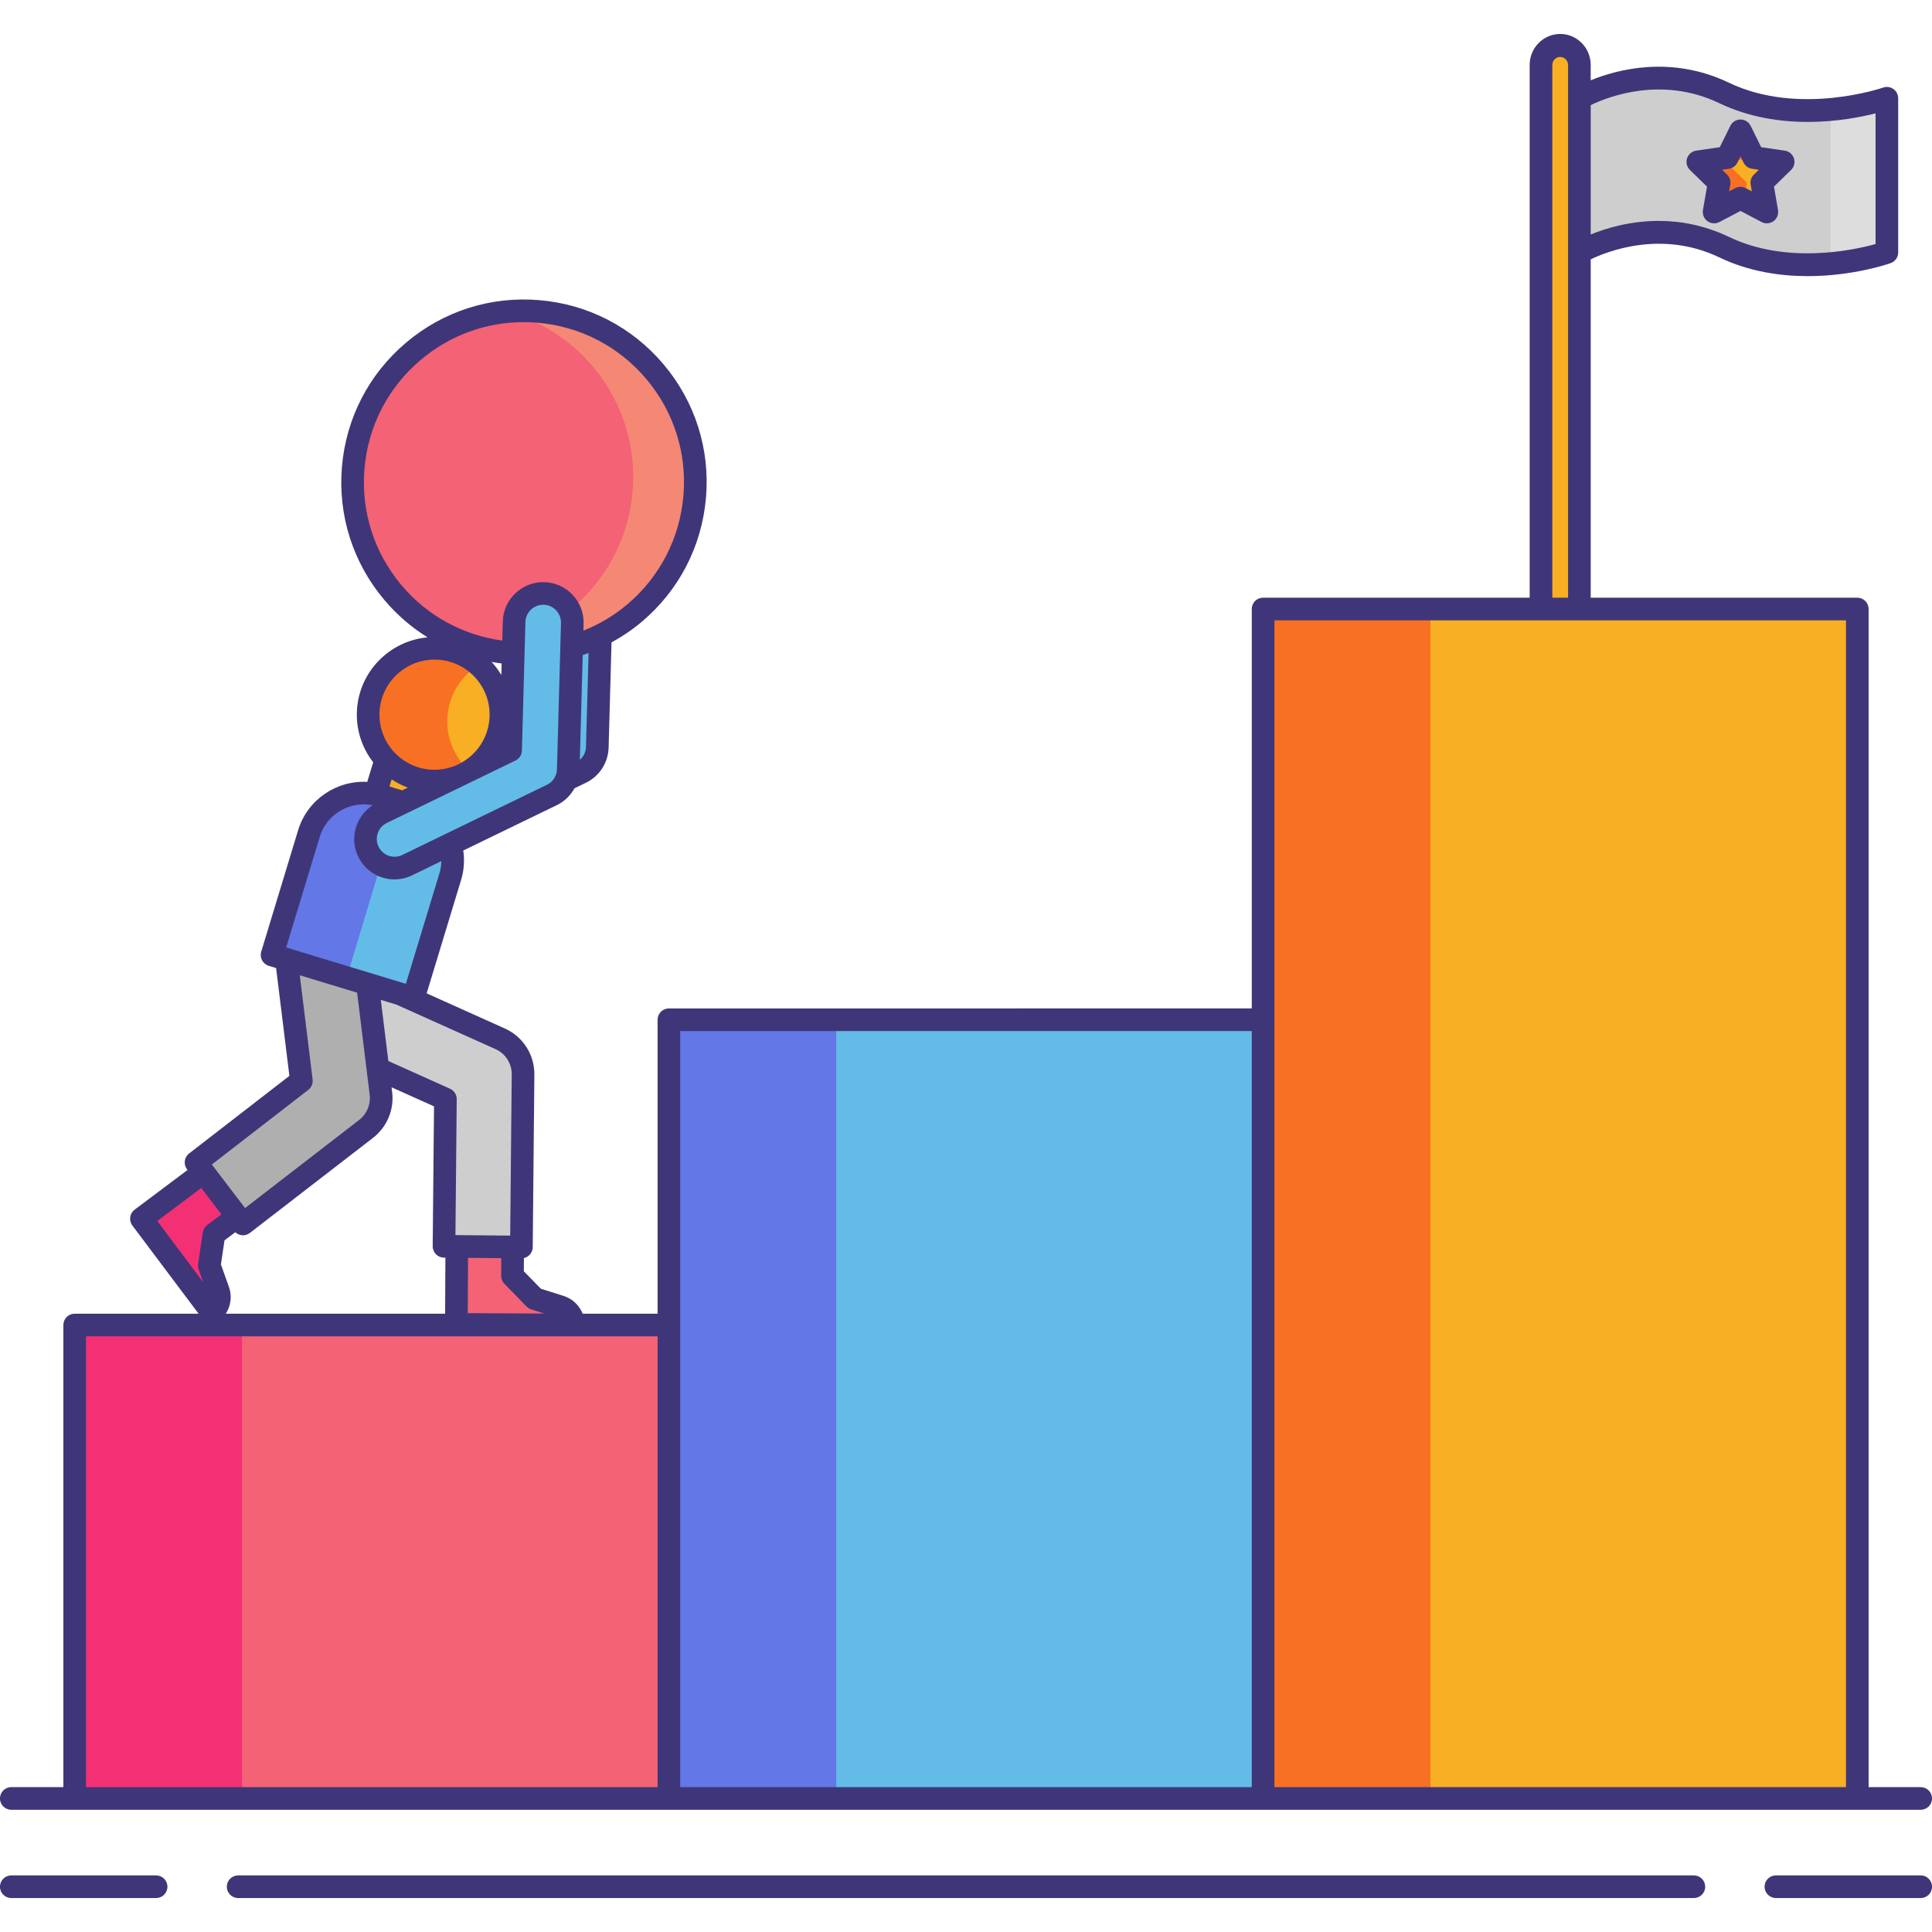 <svg xmlns="http://www.w3.org/2000/svg" xmlns:xlink="http://www.w3.org/1999/xlink" id="Layer_1" x="0px" y="0px" viewBox="0 0 256 256" xml:space="preserve" width="512" height="512"><g>	<g>		<g>			<path fill="#F8AF23" d="M206.735,88.527L206.735,88.527c-1.399,0-2.543-1.144-2.543-2.543V8.542c0-1.399,1.144-2.543,2.543-2.543     h0c1.399,0,2.543,1.144,2.543,2.543v77.441C209.278,87.382,208.133,88.527,206.735,88.527z"></path>		</g>		<g>			<path fill="#CECECE" d="M209.278,33.452c0,0,9.164-5.498,19.174-0.705s21.571,0.705,21.571,0.705V13.021     c0,0-11.561,4.089-21.571-0.705s-19.174,0.705-19.174,0.705V33.452z"></path>		</g>		<g>			<g>				<path fill="#DDDDDD" d="M242.554,14.505v18.946c0,0-2.728,0.962-6.676,1.405c7.544,0.927,14.145-1.405,14.145-1.405V13.021      C250.022,13.021,246.926,14.113,242.554,14.505z"></path>			</g>		</g>		<rect x="9.898" y="175.573" fill="#F46275" width="78.735" height="62.731"></rect>		<g>			<rect x="9.898" y="175.573" fill="#F43075" width="22.17" height="62.731"></rect>		</g>		<g>			<rect x="88.633" y="135.123" fill="#63BCE7" width="78.735" height="103.181"></rect>		</g>		<g>			<rect x="88.633" y="135.123" fill="#6377E7" width="22.17" height="103.181"></rect>		</g>		<g>			<rect x="167.367" y="80.698" fill="#F8AF23" width="78.735" height="157.606"></rect>		</g>		<g>			<rect x="167.367" y="80.698" fill="#F87023" width="22.17" height="157.606"></rect>		</g>		<g>			<g>				<path fill="#63BCE7" d="M57.677,111.737c-1.888,0.829-4.108,0.023-5.016-1.848c-0.93-1.915-0.13-4.222,1.785-5.151l17.056-8.277      l0.468-17.039c0.059-2.129,1.832-3.806,3.96-3.748c2.128,0.058,3.806,1.831,3.748,3.96l-0.533,19.379      c-0.039,1.438-0.876,2.734-2.17,3.362l-19.162,9.299C57.768,111.696,57.723,111.717,57.677,111.737z"></path>			</g>		</g>		<g>			<path fill="#F43075" d="M26.959,155.318l4.489,5.882l-3.089,2.32l-0.624,4.171l1.189,3.338c0.371,1.043,0.021,2.206-0.864,2.871     h0l-9.32-12.413L26.959,155.318z"></path>		</g>		<g>			<path fill="#F46275" d="M60.526,165.157l7.404,0.07l-0.021,3.833l2.945,3.018l3.378,1.071c1.055,0.335,1.77,1.317,1.764,2.424     l0,0l-15.522-0.08L60.526,165.157z"></path>		</g>		<g>			<path fill="#CECECE" d="M58.834,165.141l0.183-19.51l-15.24-6.846c-2.583-1.163-3.737-4.196-2.577-6.78     c1.161-2.584,4.196-3.737,6.78-2.577l18.298,8.22c1.862,0.834,3.046,2.69,3.027,4.727l-0.215,22.863L58.834,165.141z"></path>		</g>		<g>			<path fill="#AFAFAF" d="M25.973,154.029l13.963-10.804L37.66,124.73c-0.346-2.811,1.653-5.371,4.464-5.716     c2.811-0.347,5.37,1.652,5.717,4.463l2.636,21.413c0.223,1.808-0.53,3.598-1.978,4.703l-16.3,12.589L25.973,154.029z"></path>		</g>					<rect x="50.645" y="98.12" transform="matrix(0.957 0.291 -0.291 0.957 32.157 -11.161)" fill="#F8AF23" width="6.014" height="9.122"></rect>		<path fill="#63BCE7" d="M54.78,132.233l-18.733-5.69l4.888-16.092c1.215-4.001,5.444-6.26,9.446-5.045l4.243,1.289    c4.001,1.215,6.26,5.444,5.045,9.446L54.78,132.233z"></path>		<g>			<path fill="#6377E7" d="M55.086,106.862c-0.153-0.057-0.304-0.118-0.463-0.167l-4.243-1.289     c-4.001-1.215-8.231,1.043-9.446,5.045l-4.888,16.092l9.889,3.004l5.484-18.213C52.026,109.338,53.382,107.776,55.086,106.862z"></path>		</g>		<circle fill="#F8AF23" cx="57.577" cy="94.7" r="8.798"></circle>		<path fill="#F87023" d="M59.284,94.998c0.195-2.932,1.811-5.426,4.126-6.873c-1.409-1.251-3.222-2.068-5.248-2.203    c-4.848-0.323-9.04,3.345-9.363,8.194c-0.323,4.848,3.345,9.04,8.194,9.363c1.916,0.128,3.724-0.375,5.237-1.321    C60.267,100.414,59.096,97.82,59.284,94.998z"></path>		<g>			<circle fill="#F46275" cx="69.426" cy="63.89" r="22.705"></circle>		</g>		<g>			<path fill="#F48875" d="M71.33,41.265c-1.405-0.118-2.789-0.099-4.144,0.034c10.369,2.821,17.575,12.713,16.641,23.804     S74.137,84.742,63.442,85.79c1.313,0.357,2.675,0.607,4.08,0.726C80.018,87.567,91,78.29,92.052,65.795     C93.103,53.299,83.826,42.317,71.33,41.265z"></path>		</g>		<g>			<g>				<path fill="#63BCE7" d="M53.829,114.699c-1.888,0.829-4.108,0.023-5.016-1.848c-0.93-1.915-0.13-4.222,1.785-5.151l17.056-8.277      l0.468-17.039c0.059-2.129,1.832-3.806,3.96-3.748c2.128,0.058,3.806,1.831,3.748,3.96l-0.533,19.379      c-0.039,1.438-0.876,2.734-2.17,3.362l-19.162,9.299C53.92,114.658,53.875,114.679,53.829,114.699z"></path>			</g>		</g>		<g>			<polygon fill="#F8AF23" points="230.623,17.337 232.371,20.878 236.278,21.446 233.451,24.202 234.118,28.093 230.623,26.256      227.128,28.093 227.796,24.202 224.968,21.446 228.876,20.878    "></polygon>		</g>		<g>			<polygon fill="#F87023" points="228.636,21.446 232.457,20.89 232.371,20.878 230.623,17.337 228.876,20.878 224.968,21.446      227.796,24.202 227.128,28.093 230.623,26.256 231.071,26.491 231.463,24.202    "></polygon>		</g>	</g>	<g>		<path fill="#3F3679" d="M226.185,24.725l-0.535,3.114c-0.097,0.563,0.135,1.132,0.597,1.467c0.262,0.19,0.571,0.287,0.882,0.287    c0.239,0,0.479-0.057,0.698-0.172l2.797-1.47l2.797,1.47c0.506,0.265,1.117,0.222,1.58-0.114c0.462-0.335,0.693-0.904,0.597-1.467    l-0.534-3.114l2.263-2.206c0.409-0.398,0.556-0.995,0.38-1.538c-0.177-0.543-0.646-0.939-1.211-1.021l-3.127-0.455l-1.399-2.834    c-0.252-0.512-0.774-0.836-1.345-0.836c-0.571,0-1.093,0.324-1.345,0.836l-1.398,2.833l-3.127,0.455    c-0.564,0.082-1.034,0.478-1.211,1.021c-0.176,0.543-0.029,1.139,0.38,1.538L226.185,24.725z M229.092,22.362    c0.488-0.071,0.911-0.378,1.129-0.821l0.402-0.815l0.403,0.816c0.218,0.442,0.641,0.75,1.129,0.82l0.899,0.131l-0.65,0.634    c-0.354,0.345-0.515,0.841-0.432,1.328l0.153,0.896l-0.805-0.423c-0.219-0.115-0.458-0.172-0.698-0.172s-0.479,0.058-0.698,0.172    l-0.805,0.423l0.154-0.896c0.083-0.487-0.078-0.983-0.432-1.328l-0.65-0.634L229.092,22.362z"></path>		<path fill="#3F3679" d="M20.685,248.5H1.495c-0.828,0-1.5,0.671-1.5,1.5s0.672,1.5,1.5,1.5h19.189c0.828,0,1.5-0.671,1.5-1.5    S21.513,248.5,20.685,248.5z"></path>		<path fill="#3F3679" d="M254.505,248.5h-19.189c-0.828,0-1.5,0.671-1.5,1.5s0.672,1.5,1.5,1.5h19.189c0.828,0,1.5-0.671,1.5-1.5    S255.333,248.5,254.505,248.5z"></path>		<path fill="#3F3679" d="M224.445,248.5H31.555c-0.828,0-1.5,0.671-1.5,1.5s0.672,1.5,1.5,1.5h192.891c0.828,0,1.5-0.671,1.5-1.5    S225.273,248.5,224.445,248.5z"></path>		<path fill="#3F3679" d="M1.495,239.804h8.402h78.735h78.734h78.735h8.402c0.828,0,1.5-0.671,1.5-1.5s-0.672-1.5-1.5-1.5h-6.902    V80.698c0-0.829-0.672-1.5-1.5-1.5h-35.324V34.364c2.24-1.077,9.419-3.906,17.026-0.263c3.95,1.892,8.09,2.488,11.738,2.488    c6.001,0,10.671-1.613,10.979-1.722c0.6-0.212,1-0.778,1-1.414V13.021c0-0.486-0.236-0.942-0.634-1.224s-0.905-0.353-1.365-0.191    c-0.11,0.039-11.117,3.814-20.424-0.644c-7.685-3.679-14.813-1.757-18.321-0.322V8.605c0-2.264-1.813-4.106-4.043-4.106    s-4.043,1.842-4.043,4.106v70.592h-35.325c-0.828,0-1.5,0.671-1.5,1.5v52.925H88.633c-0.828,0-1.5,0.671-1.5,1.5v38.95h-9.93    c-0.435-1.099-1.333-1.978-2.518-2.353l-3.02-0.958l-2.253-2.309l0.01-1.755c0.269-0.061,0.52-0.193,0.72-0.389    c0.284-0.279,0.445-0.659,0.449-1.057l0.215-22.863c0.025-2.636-1.511-5.034-3.912-6.109l-10.361-4.654l4.571-15.049    c0.394-1.299,0.462-2.615,0.282-3.878l12.396-6.013c1.016-0.493,1.815-1.282,2.339-2.229l1.509-0.732    c1.805-0.876,2.961-2.666,3.015-4.671l0.383-13.929c1.412-0.772,2.761-1.681,4.019-2.744c4.939-4.172,7.958-10.019,8.501-16.461    c0.542-6.443-1.457-12.711-5.63-17.65c-4.172-4.939-10.019-7.958-16.461-8.5c-6.445-0.545-12.711,1.457-17.649,5.629    c-4.939,4.172-7.958,10.019-8.501,16.461c-0.542,6.443,1.457,12.711,5.63,17.65c1.661,1.966,3.59,3.622,5.713,4.944    c-4.952,0.443-9.006,4.443-9.347,9.561c-0.174,2.616,0.651,5.07,2.147,6.992l-0.788,2.595c-4.067-0.215-7.926,2.343-9.162,6.413    l-4.888,16.092c-0.24,0.793,0.207,1.63,1,1.871l0.973,0.296l1.759,14.286l-13.288,10.282c-0.652,0.505-0.774,1.441-0.274,2.097    l0.067,0.088l-7.011,5.26c-0.318,0.239-0.528,0.594-0.585,0.988c-0.056,0.394,0.047,0.794,0.286,1.112l8.774,11.686H9.897    c-0.828,0-1.5,0.671-1.5,1.5v61.231H1.495c-0.828,0-1.5,0.671-1.5,1.5S0.667,239.804,1.495,239.804z M210.778,13.926    c2.25-1.088,9.4-3.909,17.026-0.258c8.03,3.847,16.844,2.337,20.718,1.352v17.319c-2.929,0.811-11.752,2.729-19.423-0.945    c-3.287-1.574-6.474-2.123-9.32-2.123c-3.8,0-6.992,0.979-9.001,1.799V13.926z M205.692,8.605c0-0.584,0.468-1.059,1.043-1.059    c0.565,0,1.043,0.485,1.043,1.059v70.592h-2.086V8.605z M168.867,135.123V82.198h75.735v154.606h-75.735V135.123z M90.133,175.573    v-38.95h75.734v100.181H90.133V175.573z M69.779,173.125c0.173,0.177,0.386,0.308,0.621,0.382l1.718,0.545L61.981,174l0.037-7.329    l4.403,0.042l-0.013,2.339c-0.002,0.394,0.151,0.773,0.426,1.055L69.779,173.125z M65.666,139.018    c1.313,0.588,2.153,1.9,2.14,3.343l-0.201,21.363l-4.772-0.045l-2.485-0.024l0.17-18.01c0.006-0.596-0.342-1.138-0.886-1.382    l-8.175-3.672l-0.997-8.102l2.075,0.63L65.666,139.018z M30.336,170.527l-1.063-2.985l0.477-3.191l1.429-1.073    c0.227,0.211,0.513,0.35,0.823,0.391c0.065,0.008,0.13,0.013,0.195,0.013c0.33,0,0.652-0.109,0.917-0.313l16.294-12.584    c1.863-1.423,2.843-3.752,2.556-6.078l-0.078-0.635l5.623,2.526l-0.175,18.53c-0.008,0.829,0.657,1.506,1.485,1.514l0.199,0.002    l-0.038,7.43H29.913C30.587,173.042,30.769,171.742,30.336,170.527z M77.646,98.973c-0.019,0.671-0.321,1.285-0.814,1.711    l0.382-13.886c0.259-0.088,0.518-0.172,0.774-0.268L77.646,98.973z M53.227,77.575c-3.654-4.327-5.406-9.818-4.931-15.462    c0.475-5.645,3.119-10.766,7.446-14.421c3.862-3.262,8.65-5.008,13.648-5.008c0.602,0,1.207,0.025,1.813,0.076    c5.645,0.475,10.767,3.12,14.422,7.446c3.654,4.327,5.406,9.818,4.931,15.462c-0.475,5.645-3.119,10.766-7.446,14.421    c-1.763,1.489-3.724,2.644-5.807,3.473l0.025-0.925c0.04-1.43-0.48-2.79-1.463-3.829c-0.983-1.039-2.313-1.633-3.743-1.672    c-2.936-0.079-5.418,2.254-5.499,5.207l-0.07,2.533C61.347,84.168,56.643,81.618,53.227,77.575z M66.471,87.91l-0.042,1.534    c-0.319-0.534-0.683-1.047-1.101-1.525c-0.064-0.073-0.135-0.137-0.201-0.208C65.571,87.79,66.019,87.854,66.471,87.91z     M50.296,94.215c0.257-3.851,3.472-6.813,7.276-6.813c0.162,0,0.326,0.005,0.49,0.016c1.944,0.129,3.723,1.009,5.007,2.476    c1.283,1.467,1.919,3.346,1.789,5.291c-0.268,4.014-3.756,7.055-7.767,6.796C53.077,101.714,50.027,98.23,50.296,94.215z     M54.036,104.363l-0.743,0.361l-1.682-0.511l0.285-0.938C52.559,103.716,53.275,104.084,54.036,104.363z M51.254,109.049    l17.056-8.277c0.503-0.245,0.829-0.749,0.844-1.309l0.469-17.039c0.035-1.277,1.085-2.291,2.354-2.291    c0.021,0,0.044,0,0.065,0.001c0.629,0.017,1.214,0.278,1.646,0.735c0.433,0.457,0.661,1.055,0.645,1.684l-0.533,19.379    c-0.024,0.881-0.532,1.668-1.326,2.053l-19.166,9.301l-0.076,0.036l-0.003,0.001c-1.161,0.51-2.508,0.014-3.063-1.129    C49.596,111.027,50.085,109.616,51.254,109.049z M37.918,125.544l4.452-14.657c0.915-3.014,3.979-4.796,7.005-4.187    c-2.228,1.45-3.101,4.354-1.912,6.806c0.927,1.908,2.82,3.022,4.809,3.022c0.722,0,1.455-0.147,2.159-0.456l4.05-1.965    c-0.013,0.53-0.088,1.066-0.249,1.597l-4.451,14.657L37.918,125.544z M40.854,144.411c0.419-0.324,0.636-0.845,0.57-1.37    l-1.7-13.813l7.596,2.307l1.666,13.538c0.156,1.273-0.38,2.548-1.406,3.332l-15.106,11.667l-3.192-4.181l-1.132-1.483    c-0.001-0.001-0.002-0.002-0.003-0.003l-0.078-0.102L40.854,144.411z M20.839,161.786l5.83-4.375l0.616,0.807l2.053,2.69    l-1.881,1.413c-0.315,0.236-0.525,0.588-0.583,0.978l-0.623,4.171c-0.036,0.244-0.013,0.493,0.07,0.725l0.605,1.7L20.839,161.786z     M11.397,177.073h75.735v59.731H11.397V177.073z"></path>	</g></g></svg>